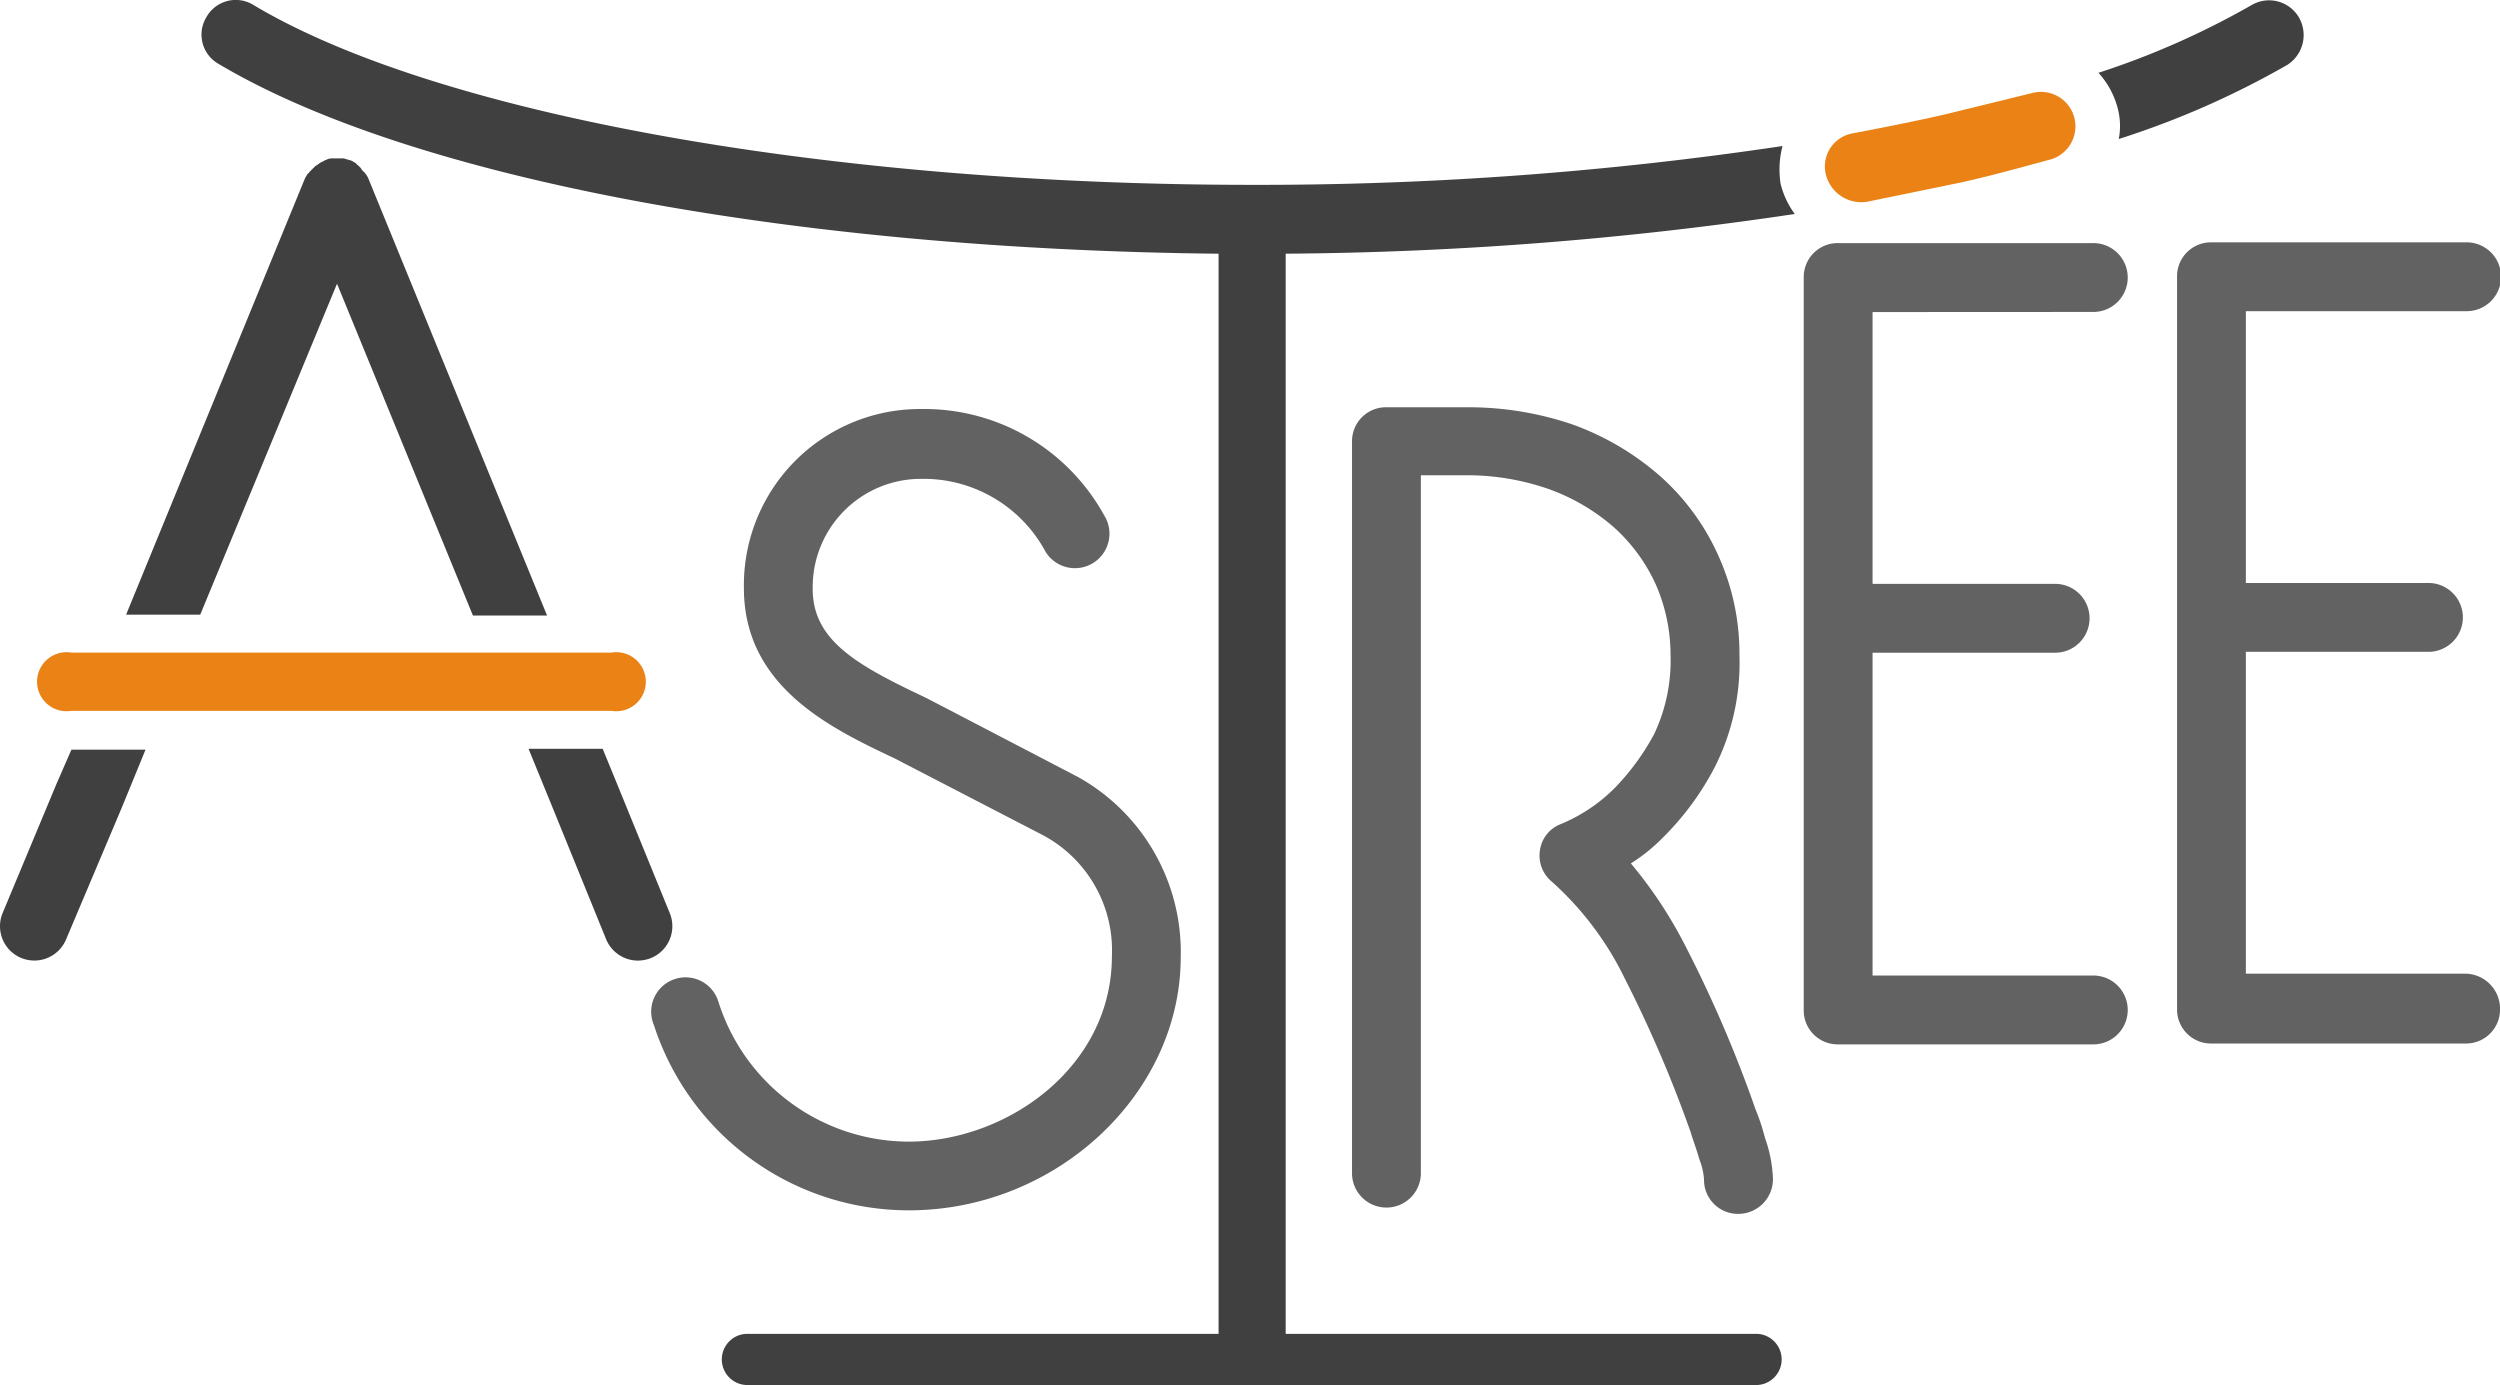 <svg xmlns="http://www.w3.org/2000/svg" width="85.448" height="47.34">
  <defs>
    <style>
      .a{fill:#626262}.b{fill:#404040}.c{fill:#ea8215}
    </style>
  </defs>
  <path class="a" d="M31.066 41.368a9.158 9.158 0 01-8.717-6.334 1.174 1.174 0 112.2-.814 6.837 6.837 0 006.515 4.8c3.35-.005 6.94-2.54 6.94-6.34a4.461 4.461 0 00-2.353-4.132l-5.067-2.624c-2.172-1.026-5.158-2.443-5.158-5.821a6.02 6.02 0 016.062-6.123 7.017 7.017 0 016.244 3.62 1.18 1.18 0 11-1.991 1.267 4.732 4.732 0 00-4.253-2.5 3.7 3.7 0 00-3.71 3.77c0 1.749 1.508 2.594 3.8 3.68l.241.121 5.037 2.624a6.85 6.85 0 013.5 6.153c0 4.671-4.252 8.653-9.29 8.653zM59.418 41.489a1.159 1.159 0 01-1.176-1.176 2.208 2.208 0 00-.151-.664c-.121-.422-.241-.724-.3-.935a43.358 43.358 0 00-2.262-5.278 10.727 10.727 0 00-2.473-3.288 1.156 1.156 0 01-.422-1.086 1.125 1.125 0 01.724-.9 5.652 5.652 0 001.84-1.237 8.274 8.274 0 001.327-1.81 5.849 5.849 0 00.573-2.715 6.008 6.008 0 00-.513-2.443 5.928 5.928 0 00-1.418-1.93 6.966 6.966 0 00-2.2-1.3 8.466 8.466 0 00-2.835-.483h-1.568v23.887a1.177 1.177 0 01-2.353 0V15.096a1.159 1.159 0 011.176-1.176h2.745a11.027 11.027 0 013.65.6 9.357 9.357 0 012.956 1.749 8.013 8.013 0 011.991 2.715 8.133 8.133 0 01.724 3.408 7.9 7.9 0 01-.845 3.831 9.636 9.636 0 01-1.78 2.413 6 6 0 01-1.086.875 14.9 14.9 0 011.87 2.835 43.213 43.213 0 012.383 5.55 7.476 7.476 0 01.332 1 4.632 4.632 0 01.271 1.387 1.185 1.185 0 01-1.18 1.206z"/>
  <path class="b" d="M60.926 4.991a120.956 120.956 0 01-18.128 1.327c-14.478 0-27.9-2.413-34.144-6.153a1.149 1.149 0 00-1.6.422 1.149 1.149 0 00.422 1.6c6.545 3.891 19.545 6.334 34.174 6.485V45.59H25.575a.875.875 0 100 1.749h34.416a.875.875 0 100-1.749H43.944V8.671a122.824 122.824 0 0017.4-1.357 2.926 2.926 0 01-.483-1.026 3.143 3.143 0 01.065-1.297zM78.571.588a1.182 1.182 0 00-1.6-.422 27.8 27.8 0 01-5.247 2.322 2.886 2.886 0 01.664 1.237 2.355 2.355 0 01.03 1.026 29.624 29.624 0 005.761-2.534 1.208 1.208 0 00.392-1.629z"/>
  <path class="c" d="M66.929 6.256l-3.077.633a1.248 1.248 0 01-1.448-.935 1.146 1.146 0 01.875-1.387s2.081-.392 3.227-.664c1.116-.271 2.956-.724 2.956-.724a1.178 1.178 0 11.543 2.292c-.026.003-2.051.576-3.076.785z"/>
  <path class="a" d="M71.513 10.662a1.177 1.177 0 100-2.353h-8.687a1.159 1.159 0 00-1.176 1.176V34.52a1.159 1.159 0 001.176 1.176h8.687a1.177 1.177 0 100-2.353h-7.51V22.309h6.274a1.177 1.177 0 000-2.353h-6.274v-9.29zM84.272 33.279h-7.51v-11h6.274a1.177 1.177 0 000-2.353h-6.274v-9.29h7.511a1.177 1.177 0 100-2.353h-8.687a1.159 1.159 0 00-1.176 1.176V34.49a1.159 1.159 0 001.176 1.176h8.687a1.159 1.159 0 001.176-1.176 1.2 1.2 0 00-1.177-1.211z"/>
  <g>
    <path class="b" d="M11.519 9.697l4.645 11.341h2.534l-6.093-14.9a.756.756 0 00-.121-.211c-.03-.03-.03-.06-.06-.06a.416.416 0 01-.09-.121l-.09-.09c-.03-.03-.06-.03-.06-.06a1.311 1.311 0 00-.211-.121h-.03c-.06-.03-.121-.03-.181-.06h-.452a.429.429 0 00-.181.06c-.03 0-.03 0-.06.03a.756.756 0 00-.211.121c-.03.03-.06.03-.09.06l-.09.09-.09.09c-.03.03-.03.06-.06.06a1.311 1.311 0 00-.121.211L4.31 21.008h2.534zM21.081 26.769l-.482-1.176h-2.534l.814 1.991 1.84 4.524a1.176 1.176 0 001.086.724 1.21 1.21 0 00.452-.09 1.176 1.176 0 00.633-1.538zM1.928 26.799L.091 31.203a1.176 1.176 0 00.63 1.538 1.21 1.21 0 00.452.09 1.176 1.176 0 001.086-.724l1.9-4.494.815-1.99H2.441z"/>
  </g>
  <path class="c" d="M11.67 24.296H2.44a1.009 1.009 0 110-1.991H20.9a1.009 1.009 0 110 1.991z"/>
</svg>
